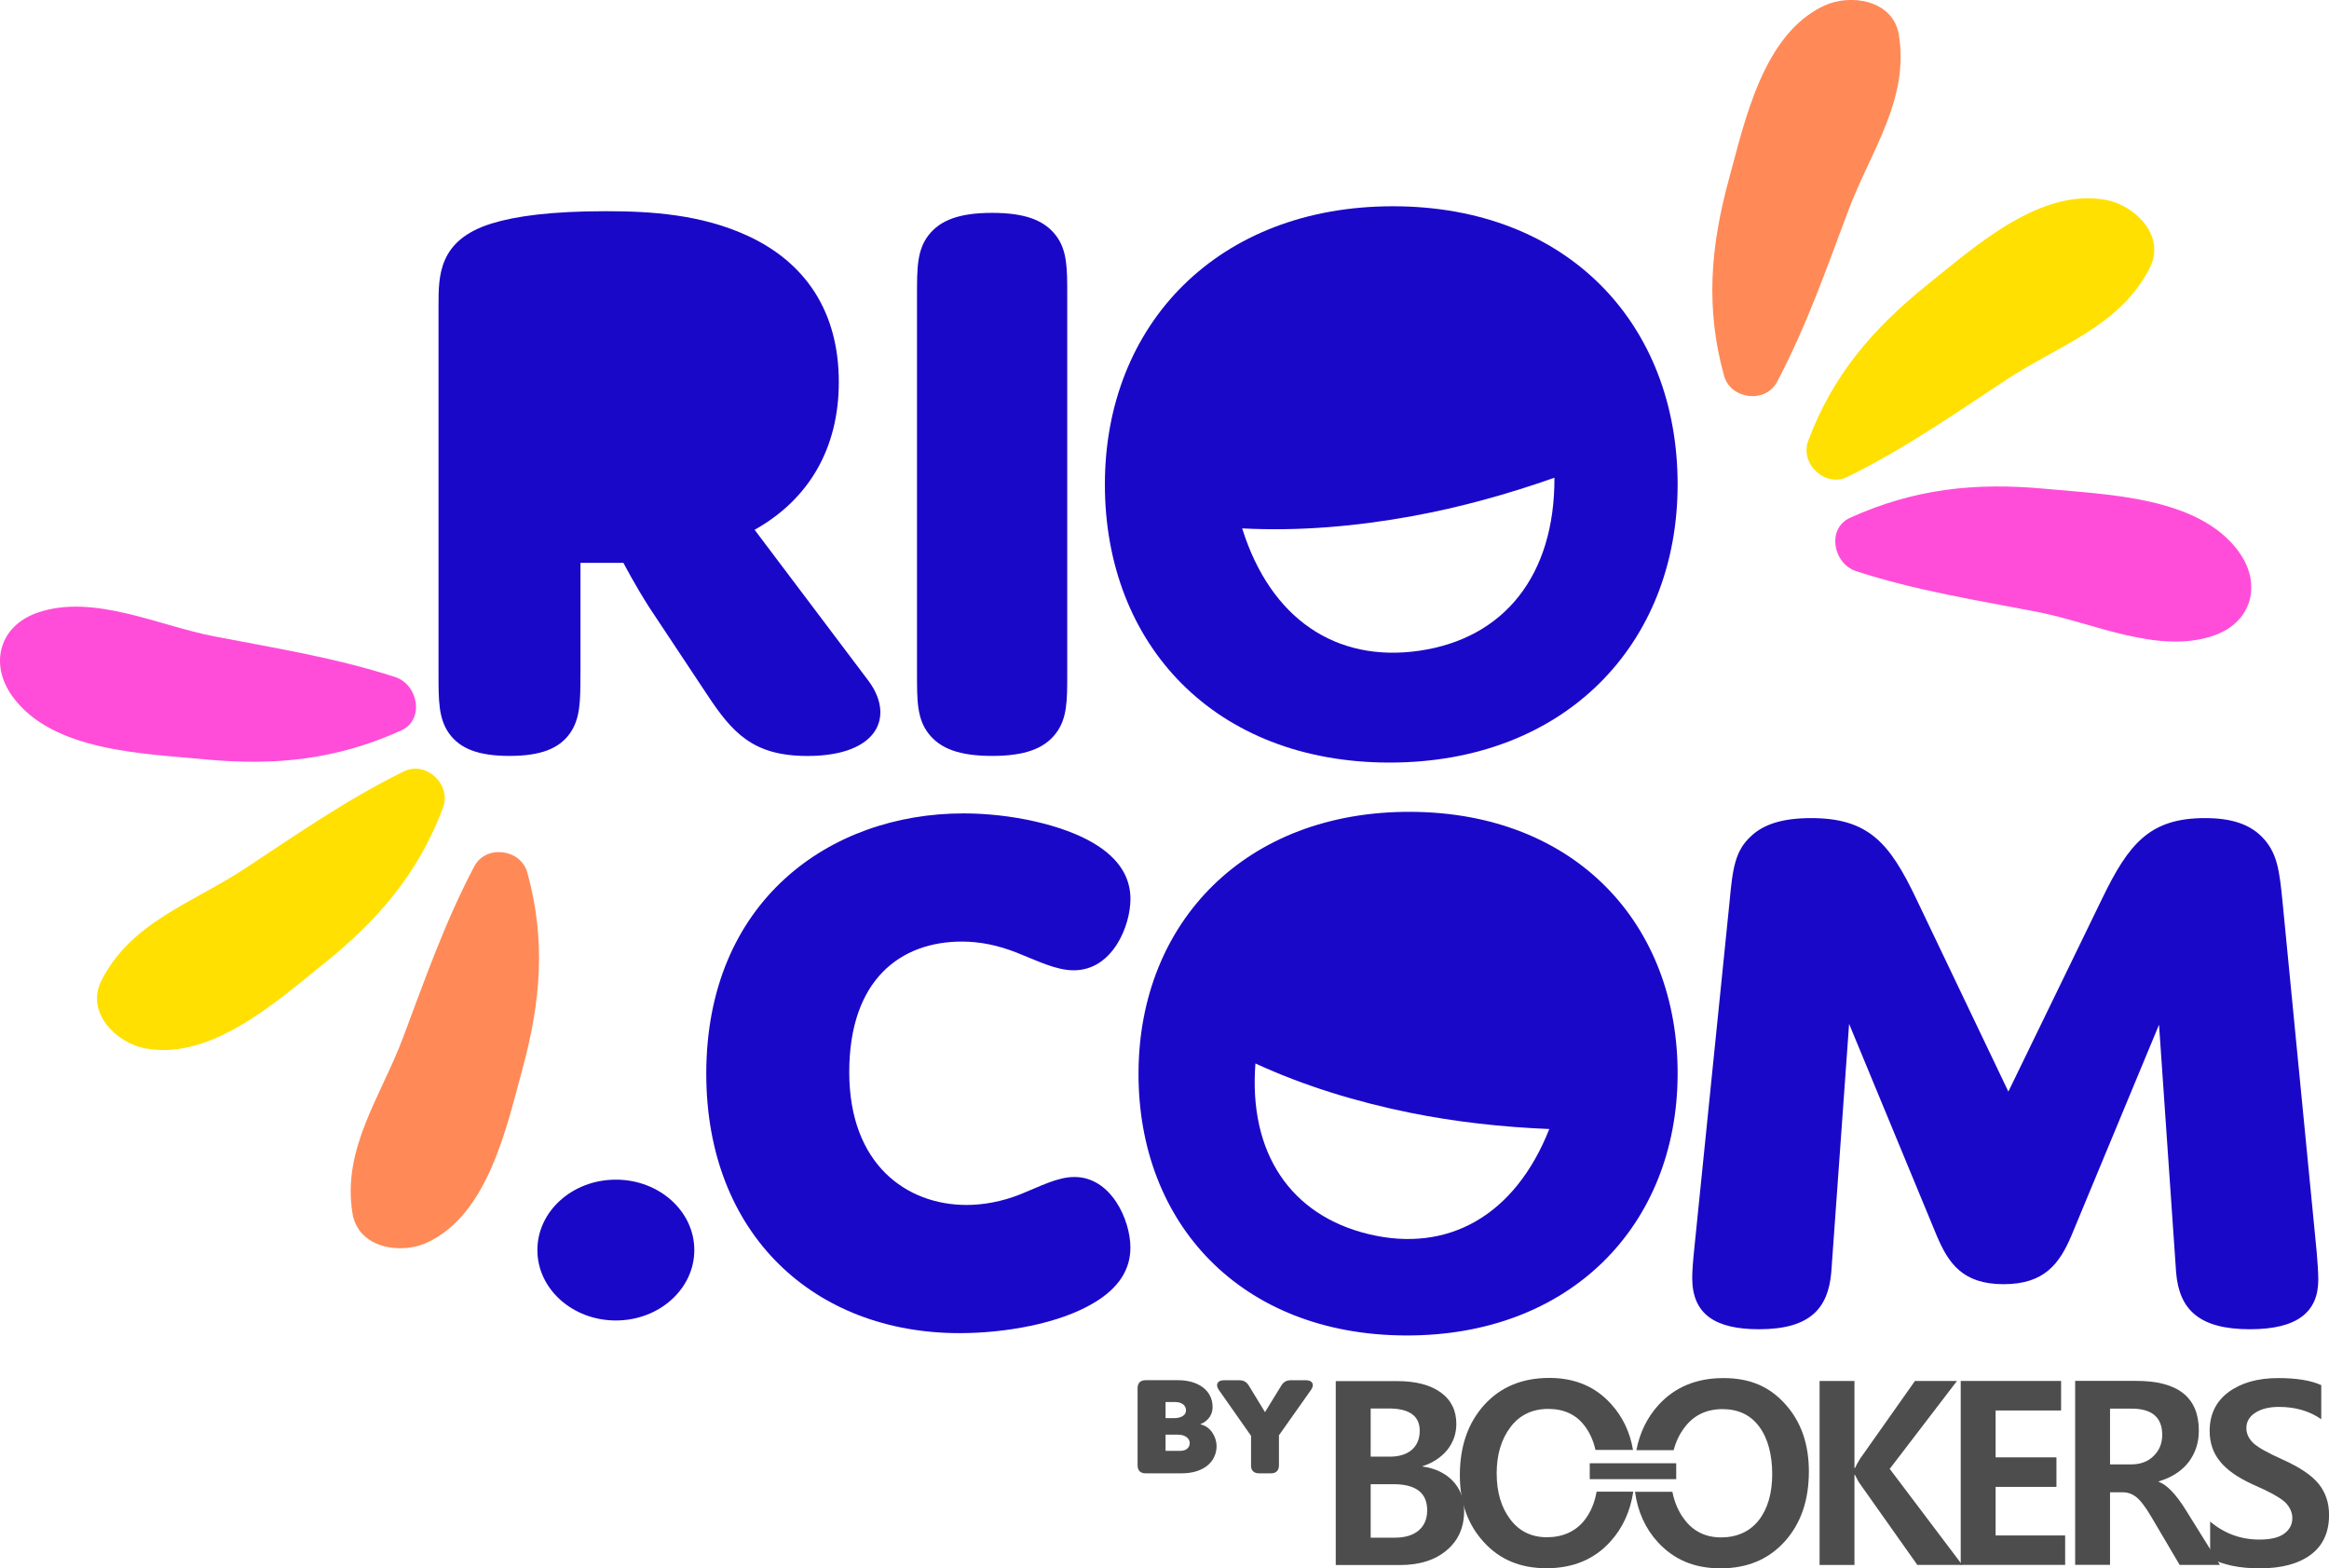 <?xml version="1.0" encoding="UTF-8"?><svg id="Layer_2" xmlns="http://www.w3.org/2000/svg" viewBox="0 0 430.67 290"><defs><style>.cls-1{fill:#ffe000;}.cls-2{fill:#ff4dd9;}.cls-3{fill:#ff8a57;}.cls-4{fill:#1a08c9;}.cls-5{fill:#4d4d4d;}</style></defs><g id="Layer_1-2"><g><g><g><path class="cls-5" d="m269.95,272.78c0-5.36,1.51-9.68,4.52-13.02,3.01-3.31,7.02-4.98,12.03-4.98,4.73,0,8.55,1.62,11.44,4.85,2.11,2.33,3.46,5.14,4.03,8.46h-6.94c-.39-1.7-1.04-3.16-1.95-4.37-1.58-2.15-3.87-3.21-6.78-3.21s-5.3,1.11-6.99,3.37c-1.69,2.23-2.55,5.09-2.55,8.54s.83,6.28,2.49,8.48c1.66,2.23,3.95,3.34,6.81,3.34s5.3-1.06,6.94-3.15c1.12-1.43,1.87-3.18,2.24-5.28h6.78c-.55,3.63-1.95,6.71-4.21,9.2-2.96,3.31-6.94,4.96-11.83,4.96s-8.66-1.62-11.59-4.82c-2.96-3.23-4.44-7.34-4.44-12.35m32.65-4.69c.63-3.26,2-6.02,4.08-8.32,3.01-3.31,7.02-4.98,12.01-4.98s8.58,1.62,11.46,4.85c2.89,3.21,4.34,7.34,4.34,12.41,0,5.33-1.48,9.65-4.47,12.96-2.99,3.31-6.94,4.96-11.85,4.96s-8.63-1.62-11.59-4.82c-2.34-2.54-3.74-5.67-4.24-9.33h6.91c.39,1.96,1.12,3.66,2.21,5.09,1.66,2.23,3.93,3.34,6.81,3.34s5.28-1.06,6.94-3.15c1.66-2.12,2.5-4.98,2.5-8.56s-.81-6.65-2.42-8.8c-1.61-2.15-3.87-3.21-6.78-3.21s-5.3,1.11-6.99,3.37c-.94,1.22-1.61,2.62-2.03,4.22h-6.89Z"/><path class="cls-5" d="m408.68,281.33c2.65,2.23,5.69,3.34,9.1,3.34,2.06,0,3.59-.35,4.6-1.09,1.01-.74,1.51-1.7,1.51-2.89,0-1.01-.42-1.96-1.25-2.84-.86-.85-2.91-2.01-6.16-3.42-2.76-1.27-4.76-2.68-6.01-4.27-1.25-1.56-1.87-3.42-1.87-5.57,0-3.05,1.17-5.46,3.48-7.18,2.34-1.72,5.38-2.6,9.18-2.6,3.38,0,6.03.42,7.98,1.3v6.31c-2.16-1.51-4.76-2.28-7.82-2.28-1.79,0-3.25.35-4.34,1.06-1.12.69-1.69,1.65-1.69,2.87,0,.95.39,1.85,1.17,2.65.78.79,2.57,1.83,5.41,3.1,3.28,1.46,5.54,2.99,6.81,4.58,1.27,1.59,1.9,3.5,1.9,5.7,0,3.21-1.12,5.67-3.35,7.34-2.26,1.7-5.41,2.55-9.46,2.55-3.74,0-6.81-.63-9.18-1.91v-6.76Z"/><path class="cls-5" d="m390.18,260.46v10.31h3.87c1.74,0,3.14-.5,4.19-1.56,1.06-1.03,1.59-2.33,1.59-3.9,0-3.23-1.9-4.85-5.67-4.85h-3.98Zm20.33,28.89h-7.46l-5.3-8.99c-1.09-1.83-2-3-2.76-3.58-.75-.58-1.56-.85-2.44-.85h-2.37v13.41h-6.45v-34.01h11.33c7.69,0,11.54,3.05,11.54,9.2,0,2.25-.65,4.19-1.92,5.86-1.3,1.64-3.15,2.84-5.51,3.52v.08c1.51.53,3.2,2.28,5.04,5.25l6.29,10.1Z"/><polygon class="cls-5" points="381.88 289.35 362.57 289.35 362.57 255.34 381.13 255.34 381.13 260.8 369.02 260.8 369.02 269.47 380.27 269.47 380.27 274.93 369.02 274.93 369.02 283.91 381.88 283.91 381.88 289.35"/><path class="cls-5" d="m362.86,289.35h-8.32l-10.61-15c-.26-.34-.55-.9-.91-1.64h-.1v16.65h-6.45v-34.01h6.45v16.09h.1c.21-.45.5-1.01.94-1.72l10.14-14.37h7.77l-12.43,16.25,13.41,17.76Z"/><path class="cls-5" d="m253.46,274.43v9.89s4.45,0,4.45,0c1.9,0,3.38-.45,4.42-1.33,1.06-.9,1.58-2.15,1.58-3.74,0-3.21-2.08-4.82-6.24-4.82h-4.21Zm0-14v8.91s3.51,0,3.51,0c1.74,0,3.09-.42,4.08-1.25.99-.85,1.48-2.04,1.48-3.55,0-2.76-1.95-4.11-5.77-4.11h-3.3Zm-6.46,28.95v-34.01s11.35,0,11.35,0c3.43,0,6.11.69,8.06,2.09,1.92,1.38,2.89,3.34,2.89,5.83,0,1.8-.57,3.42-1.69,4.82-1.14,1.38-2.68,2.39-4.57,3v.05c2.34.32,4.21,1.22,5.62,2.68,1.38,1.48,2.08,3.31,2.08,5.51,0,3.05-1.06,5.49-3.22,7.29-2.13,1.83-5.02,2.73-8.6,2.74h-11.91Z"/><rect class="cls-5" x="293.97" y="270.56" width="15.99" height="2.94"/></g><g><path class="cls-5" d="m224.97,267.31c0,3.1-2.53,5.11-6.44,5.11h-6.69c-.96,0-1.48-.52-1.48-1.48v-14.26c0-.96.52-1.48,1.48-1.48h6c3.71,0,6.39,1.87,6.39,4.97,0,1.11-.52,2.46-2.29,3.19,2.04.39,3.02,2.53,3.02,3.94Zm-9.44-8.06v2.97h1.52c1.55,0,2.26-.66,2.26-1.43,0-.93-.74-1.55-2.02-1.55h-1.77Zm4.47,7.57c0-.74-.69-1.55-2.21-1.55h-2.26v3h2.7c1.28,0,1.77-.74,1.77-1.45Z"/><path class="cls-5" d="m231.34,270.95v-5.46l-5.95-8.48c-.69-.98-.27-1.8.93-1.8h2.83c.79,0,1.35.29,1.77.98l3,4.92,3.02-4.92c.42-.69.98-.98,1.77-.98h2.8c1.2,0,1.62.81.91,1.8l-5.92,8.38v5.55c0,.96-.52,1.48-1.48,1.48h-2.21c-.96,0-1.48-.52-1.48-1.48Z"/></g></g><g><g><path class="cls-2" d="m73.11,125.2c-11.14-3.61-22.09-5.33-33.59-7.55-10.19-1.97-22.28-7.91-32.54-4.38-7.15,2.46-8.99,9.55-4.67,15.51,7.37,10.17,24.18,10.54,35.66,11.63,13.03,1.23,24.3.03,36.18-5.33,4.46-2.01,3.14-8.51-1.03-9.87h0Z"/><path class="cls-1" d="m74.66,142.64c-10.49,5.17-19.55,11.48-29.31,17.92-9.75,6.43-21.14,9.92-26.6,20.77-2.99,5.93,2.83,11.51,8.03,12.5,12.19,2.33,24.21-8.51,33.08-15.63,10.09-8.11,17.52-16.73,22.07-28.88,1.59-4.24-3.13-8.72-7.26-6.68h0Z"/><path class="cls-3" d="m87.7,160.19c-5.45,10.35-9.08,20.77-13.19,31.72-4.11,10.93-11.28,20.45-9.33,32.43,1.07,6.56,9.05,7.65,13.84,5.4,11.24-5.27,14.6-21.11,17.59-32.08,3.4-12.49,4.35-23.83.9-36.33-1.2-4.36-7.65-5.22-9.8-1.14h0Z"/></g><g><path class="cls-2" d="m343.19,105.6c11.14,3.61,22.09,5.33,33.59,7.55,10.19,1.97,22.28,7.91,32.54,4.38,7.15-2.46,8.99-9.55,4.67-15.51-7.37-10.17-24.18-10.54-35.66-11.63-13.03-1.23-24.3-.03-36.18,5.33-4.46,2.01-3.14,8.51,1.03,9.87h0Z"/><path class="cls-1" d="m341.64,88.17c10.49-5.17,19.55-11.48,29.31-17.92,9.75-6.43,21.14-9.92,26.6-20.77,2.99-5.93-2.83-11.51-8.03-12.5-12.19-2.33-24.21,8.51-33.08,15.63-10.09,8.11-17.52,16.73-22.07,28.88-1.59,4.24,3.13,8.72,7.26,6.68h0Z"/><path class="cls-3" d="m328.61,70.61c5.45-10.35,9.08-20.77,13.19-31.72,4.11-10.93,11.28-20.45,9.33-32.43-1.07-6.56-9.05-7.65-13.84-5.4-11.24,5.27-14.6,21.11-17.59,32.08-3.4,12.49-4.35,23.83-.9,36.33,1.2,4.36,7.65,5.22,9.8,1.14h0Z"/></g><g><path class="cls-4" d="m107.33,124.66c0,4.88,0,8.24-1.98,10.99-1.98,2.75-5.34,4.12-11.14,4.12s-9.15-1.37-11.14-4.12c-1.98-2.75-1.98-6.1-1.98-10.99V56.45c0-5.5,0-12.06,9.77-15.11,4.43-1.37,10.99-2.29,21.21-2.29,8.39,0,17.7.61,26.25,4.58,10.53,4.88,16.79,13.89,16.79,27.01,0,12.21-5.49,21.67-15.57,27.32l21.06,27.93c4.88,6.56,1.83,13.89-11.29,13.89-10.07,0-13.89-4.27-18.62-11.45l-10.53-15.87c-2.75-4.27-4.88-8.39-4.88-8.39h-7.94v20.6Z"/><path class="cls-4" d="m197.35,124.66c0,4.88,0,8.24-2.14,10.99-2.14,2.75-5.65,4.12-11.75,4.12s-9.61-1.37-11.75-4.12c-2.14-2.75-2.14-6.1-2.14-10.99V54.47c0-4.88,0-8.24,2.14-10.99,2.14-2.75,5.65-4.12,11.75-4.12s9.61,1.37,11.75,4.12,2.14,6.1,2.14,10.99v70.2Z"/><path class="cls-4" d="m257.57,38.14c-32.35,0-53.26,21.82-53.26,51.43s20.3,51.43,52.65,51.43,53.26-21.82,53.26-51.43-20.3-51.43-52.65-51.43Zm4.84,82.19c-15.39,2.22-27.49-5.94-32.71-22.63,10.51.55,21.09-.38,31.4-2.26,8.95-1.63,17.74-4.08,26.34-7.11.07,18.1-9.33,29.74-25.03,32Z"/></g><g><ellipse class="cls-4" cx="113.88" cy="231.14" rx="14.51" ry="13.02"/><path class="cls-4" d="m177.86,174.1c3.45,0,6.75.72,10.06,2.01,4.02,1.58,7.33,3.3,10.63,3.3,7.18,0,10.49-8.19,10.49-13.21,0-3.88-2.01-7.47-6.9-10.34-5.6-3.31-15.08-5.46-23.99-5.46-24.71,0-47.55,16.23-47.55,48.12,0,29.73,19.97,47.98,46.83,47.98,8.33,0,18.39-1.72,24.85-5.6,4.6-2.73,6.75-6.17,6.75-10.2,0-5.17-3.59-13.07-10.34-13.07-3.16,0-6.32,1.72-9.91,3.16-3.59,1.44-7.04,2.01-10.05,2.01-11.06,0-21.69-7.47-21.69-24.56s9.48-24.14,20.83-24.14Z"/><path class="cls-4" d="m428.4,231.56l-6.32-64.78c-.57-5.89-1-8.76-3.3-11.49-2.59-3.01-6.32-4.02-11.06-4.02-10.2,0-14.08,4.74-18.96,14.8l-17.38,35.77-17.09-35.77c-4.88-10.2-8.76-14.8-19.39-14.8-5.31,0-8.76,1.15-11.06,3.3-3.02,2.73-3.45,6.03-4.02,12.21l-6.47,63.63c-.29,2.73-.43,4.6-.43,5.89,0,6.75,4.31,9.48,12.35,9.48,9.48,0,12.78-3.88,13.36-10.49l3.3-45.97,16.23,39.22c2.15,5.03,4.74,8.91,12.35,8.91s10.34-3.88,12.5-8.91l16.23-39.07,3.16,45.82c.57,6.9,4.31,10.49,13.65,10.49,8.76,0,12.64-3.16,12.64-9.19,0-1.15-.14-3.3-.29-5.03Z"/><path class="cls-4" d="m260.89,150.11c-30.45-.14-50.23,20.31-50.36,48.18-.13,27.87,18.88,48.5,49.34,48.64,30.45.14,50.22-20.31,50.35-48.18.13-27.86-18.88-48.5-49.33-48.64Zm-7.83,78.08c-14.38-3.48-22.2-14.96-20.91-31.55,9.1,4.19,18.77,7.11,28.55,9.1,8.48,1.72,17.12,2.66,25.79,3.02-6.33,16.02-18.75,22.98-33.42,19.43Z"/></g></g></g></g></svg>